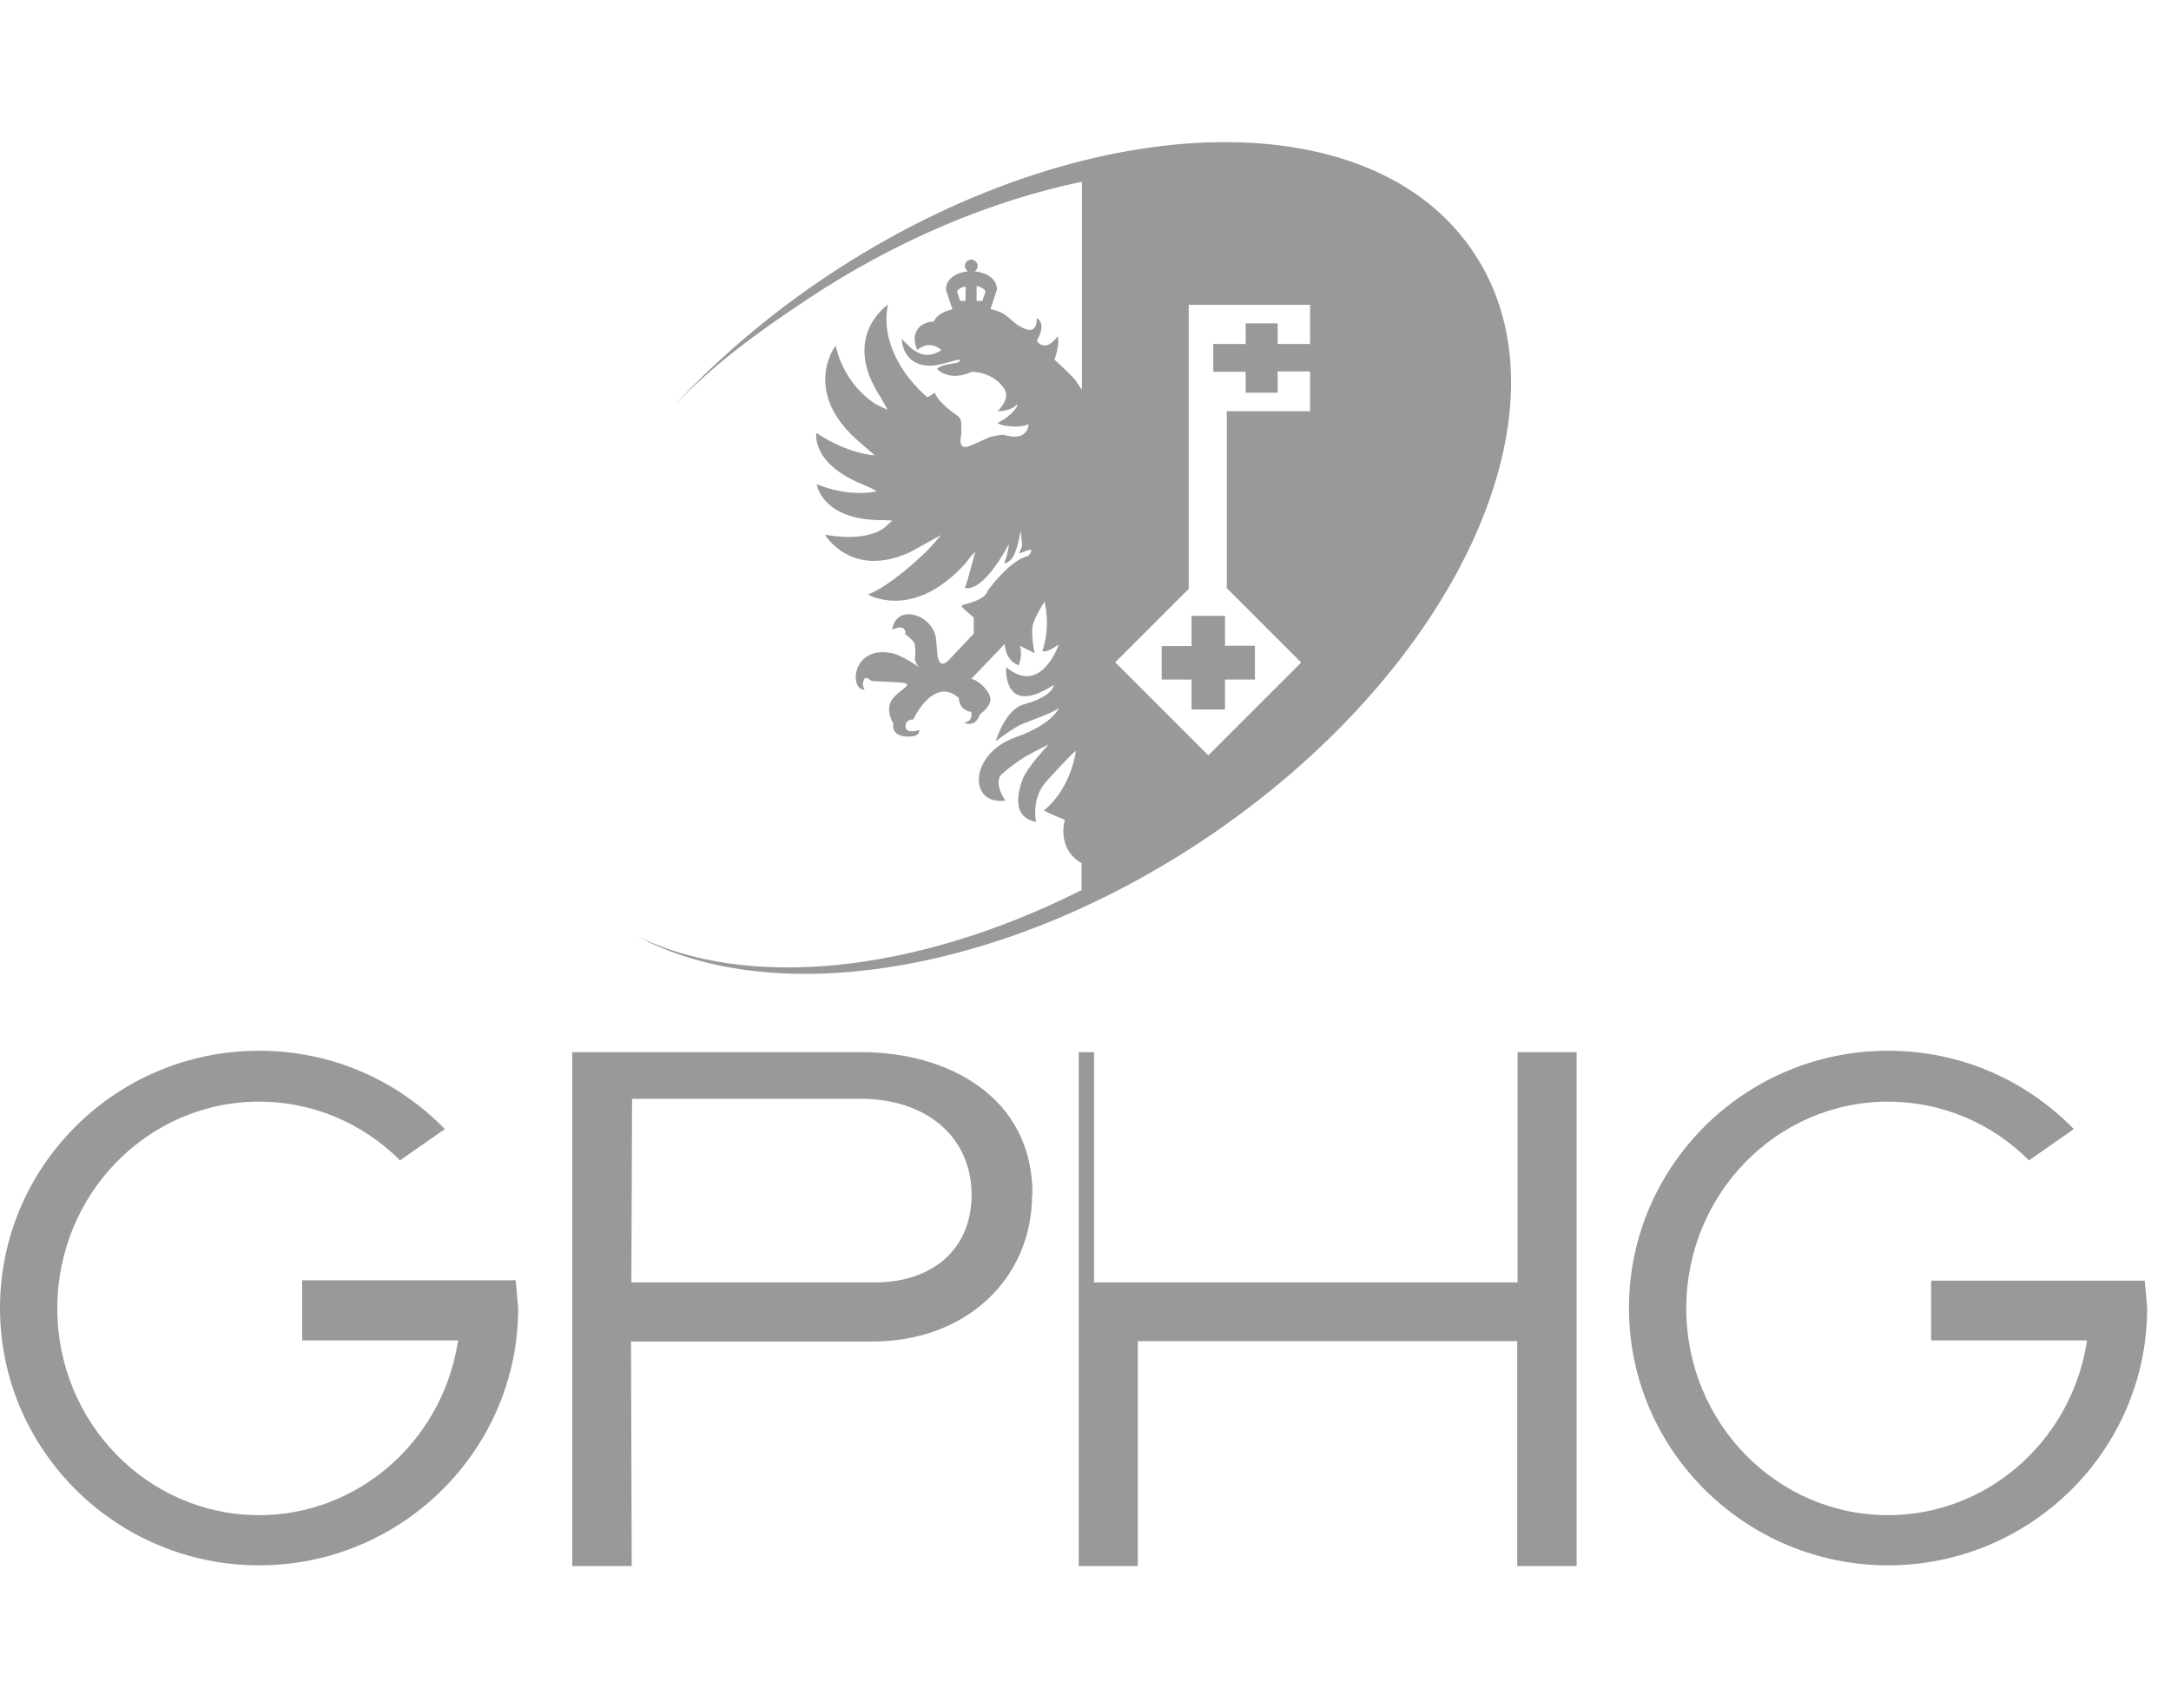 <svg xmlns="http://www.w3.org/2000/svg" fill="none" viewBox="0 0 61 48" height="48" width="61">
<g clip-path="url(#clip0_7539_13881)">
<path fill="#999999" d="M33.48 19.936V19.096H32.64V18.156H33.48V17.306H34.42V18.146H35.26V19.096H34.42V19.936H33.48ZM42.65 36.036H30.74V29.566H30.31V44.006H31.97V37.686H42.63V44.006H44.3V29.566H42.64V36.036H42.65ZM29 33.556C29 35.966 27.11 37.696 24.52 37.696H17.73L17.75 44.006H16.08V29.566H24.22C26.6 29.566 29.01 30.796 29.01 33.556H29ZM27.3 33.576C27.3 31.966 26.05 30.876 24.18 30.876H17.76L17.74 36.036H24.58C26.24 36.036 27.3 35.066 27.3 33.576ZM60.27 35.986H54.26V37.666H58.64L58.62 37.796C58.14 40.556 55.79 42.576 53.05 42.576C49.92 42.576 47.38 39.976 47.38 36.766C47.38 33.556 49.92 30.956 53.05 30.956C54.54 30.956 55.95 31.546 57.01 32.606L58.27 31.726C56.88 30.306 55.03 29.526 53.05 29.526C49.03 29.526 45.77 32.766 45.77 36.756C45.77 40.746 49.04 43.986 53.05 43.986C57.06 43.986 60.33 40.746 60.33 36.756C60.31 36.506 60.29 36.256 60.26 35.976L60.27 35.986ZM8.49 35.986V37.666H12.87L12.85 37.796C12.37 40.556 10.02 42.576 7.28 42.576C4.15 42.576 1.61 39.976 1.61 36.766C1.61 33.556 4.15 30.956 7.28 30.956C8.77 30.956 10.18 31.546 11.24 32.606L12.5 31.726C11.11 30.306 9.26 29.526 7.28 29.526C3.26 29.526 0 32.766 0 36.756C0 40.746 3.27 43.986 7.28 43.986C11.29 43.986 14.56 40.746 14.56 36.756C14.53 36.506 14.52 36.256 14.49 35.976H8.48L8.49 35.986ZM30.39 25.006V24.256C29.67 23.836 29.92 23.036 29.92 23.036C29.58 22.906 29.33 22.776 29.33 22.776C30.12 22.126 30.23 21.096 30.23 21.096C30.03 21.256 29.41 21.946 29.41 21.946C28.96 22.426 29.11 23.096 29.11 23.096C28.42 22.966 28.6 22.256 28.73 21.906C28.86 21.556 29.46 20.926 29.46 20.926C29.35 20.966 28.8 21.266 28.8 21.266C28.27 21.606 28.1 21.806 28.1 21.806C27.95 22.096 28.25 22.496 28.25 22.496C27.19 22.636 27.23 21.176 28.54 20.716C29.59 20.346 29.76 19.886 29.76 19.886C29.63 20.016 28.99 20.236 28.74 20.336C28.49 20.436 27.98 20.826 27.98 20.826C27.98 20.826 28.24 19.936 28.76 19.796C29.61 19.566 29.61 19.246 29.61 19.246C28.16 20.186 28.27 18.746 28.27 18.746C29.26 19.576 29.75 18.106 29.75 18.106C29.37 18.386 29.29 18.286 29.29 18.286C29.53 17.596 29.35 16.906 29.35 16.906C29.35 16.906 29.13 17.236 29.04 17.496C28.94 17.756 29.07 18.356 29.07 18.356L28.66 18.146C28.74 18.446 28.62 18.696 28.62 18.696C28.23 18.546 28.23 18.096 28.23 18.096L27.29 19.076C27.49 19.106 27.8 19.406 27.83 19.626C27.85 19.856 27.54 20.066 27.54 20.066C27.4 20.476 27.09 20.306 27.09 20.306C27.36 20.266 27.29 20.006 27.29 20.006C26.93 19.946 26.94 19.616 26.94 19.616C26.94 19.616 26.66 19.316 26.3 19.486C25.92 19.656 25.66 20.216 25.66 20.216C25.66 20.216 25.47 20.216 25.45 20.356C25.38 20.656 25.83 20.516 25.83 20.516C25.83 20.516 25.88 20.726 25.45 20.696C25.02 20.666 25.1 20.336 25.1 20.336C24.79 19.746 25.16 19.546 25.4 19.346C25.52 19.246 25.56 19.196 25.26 19.176L24.49 19.136C24.49 19.136 24.33 18.986 24.28 19.086C24.19 19.286 24.3 19.376 24.3 19.376C23.86 19.416 23.92 18.156 25.02 18.346C25.34 18.396 25.83 18.756 25.83 18.756C25.7 18.626 25.71 18.506 25.71 18.506C25.71 18.506 25.75 18.126 25.67 18.036C25.6 17.946 25.42 17.806 25.42 17.806C25.42 17.806 25.49 17.786 25.4 17.676C25.31 17.566 25.07 17.696 25.07 17.696C25.17 16.946 26.21 17.256 26.3 17.946L26.34 18.396C26.34 18.396 26.37 18.866 26.68 18.526L27.36 17.806V17.356L27.1 17.126C26.93 16.996 27.1 16.986 27.1 16.986C27.74 16.826 27.74 16.616 27.74 16.616C28.44 15.666 28.89 15.626 28.89 15.626C28.89 15.626 29.1 15.386 28.87 15.466L28.63 15.556L28.72 15.346L28.68 14.906C28.54 15.736 28.35 15.766 28.35 15.766C28.35 15.766 28.17 15.936 28.25 15.726C28.33 15.516 28.35 15.286 28.35 15.286C27.56 16.746 27.11 16.516 27.11 16.516C27.2 16.316 27.39 15.526 27.4 15.506C27.27 15.626 27.14 15.816 27.14 15.816C25.66 17.466 24.39 16.706 24.39 16.706C25.01 16.466 25.87 15.646 25.87 15.646C26.17 15.376 26.44 15.036 26.44 15.036L25.57 15.516C23.91 16.276 23.18 15.026 23.18 15.026C24.5 15.256 24.91 14.776 24.91 14.776L25.05 14.646C25.05 14.646 25.17 14.626 24.86 14.616C23.08 14.646 22.95 13.606 22.95 13.606C23.9 13.996 24.64 13.806 24.64 13.806C24.49 13.726 24.55 13.746 24.2 13.596C22.77 12.996 22.94 12.166 22.94 12.166C23.84 12.766 24.58 12.796 24.58 12.796L24.2 12.466C22.47 11.026 23.48 9.706 23.48 9.716C23.75 10.896 24.64 11.376 24.64 11.376L24.94 11.516L24.75 11.176C23.65 9.506 24.85 8.636 24.95 8.556C24.73 9.596 25.38 10.586 26.06 11.166L26.27 11.036C26.35 11.316 26.92 11.696 26.92 11.696C26.92 11.696 27.01 11.766 27.01 11.906V12.206C26.89 12.746 27.28 12.506 27.31 12.506C27.35 12.486 27.78 12.296 27.78 12.296C27.94 12.236 28.19 12.216 28.19 12.216C28.19 12.216 28.55 12.336 28.73 12.216C28.91 12.116 28.9 11.916 28.9 11.916C28.65 12.066 27.92 11.936 28.06 11.866C28.49 11.666 28.7 11.256 28.53 11.406C28.36 11.556 28.03 11.556 28.03 11.556C28.03 11.556 28.39 11.216 28.23 10.946C27.93 10.446 27.31 10.446 27.31 10.446C26.65 10.746 26.33 10.366 26.33 10.366C26.44 10.246 26.74 10.226 26.87 10.196C27 10.166 26.98 10.106 26.98 10.106C26.8 10.106 26.44 10.276 26.15 10.276C25.33 10.276 25.34 9.526 25.34 9.526C25.5 9.686 25.62 9.826 25.79 9.906C26.15 10.086 26.45 9.836 26.45 9.836C26.11 9.546 25.82 9.796 25.77 9.836C25.54 9.286 25.92 9.036 26.24 9.036C26.24 9.036 26.3 8.796 26.78 8.686H26.76L26.58 8.146V8.116C26.58 7.866 26.84 7.656 27.2 7.626C27.15 7.596 27.11 7.536 27.11 7.476C27.11 7.376 27.19 7.296 27.29 7.296C27.39 7.296 27.47 7.376 27.47 7.476C27.47 7.536 27.43 7.606 27.38 7.626C27.74 7.656 28.01 7.856 28.01 8.116V8.146L27.83 8.686C28.38 8.796 28.37 9.066 28.79 9.236C29.17 9.396 29.13 8.936 29.13 8.936C29.13 8.936 29.43 9.066 29.13 9.576C29.13 9.576 29.36 9.946 29.72 9.446C29.72 9.446 29.79 9.636 29.63 10.106C29.63 10.106 30.19 10.616 30.23 10.706L30.4 10.956V5.106C27.86 5.636 25.19 6.746 22.69 8.406C21.2 9.396 20.04 10.256 18.91 11.426C20.14 10.106 21.6 8.846 23.27 7.736C30.4 3.006 38.52 2.716 41.42 7.116C44.33 11.496 40.91 18.886 33.78 23.626C28.05 27.426 21.67 28.356 17.88 26.296C21 27.836 25.74 27.356 30.4 25.006H30.39ZM27.13 8.046C26.99 8.076 26.9 8.146 26.89 8.196C26.91 8.236 26.94 8.356 26.98 8.456H27.13V8.046ZM27.69 8.196C27.69 8.146 27.59 8.066 27.44 8.036V8.456H27.6C27.64 8.356 27.67 8.246 27.69 8.196ZM31.34 18.616L33.95 21.226L36.56 18.616L34.47 16.526V11.556H36.81V10.436H35.9V11.036H35V10.446H34.09V9.666H35V9.086H35.9V9.666H36.81V8.566H33.4V16.546L31.33 18.616H31.34Z"></path>
</g>
<defs>
<clipPath id="clip0_7539_13881">
<rect fill="white" height="48" width="60.33"></rect>
</clipPath>
</defs>
</svg>
